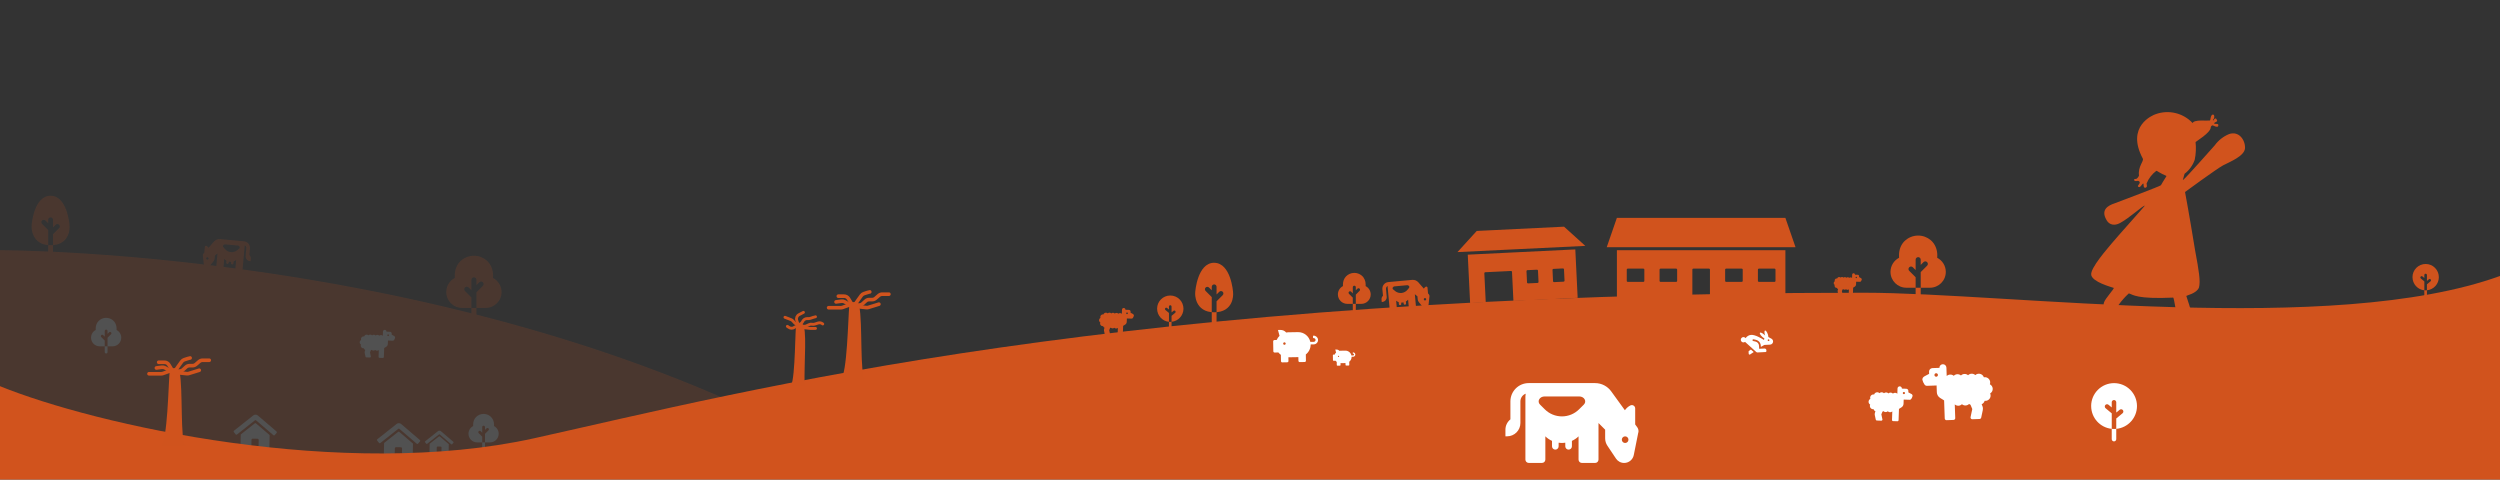 <?xml version="1.0" encoding="UTF-8"?>
<svg id="Calque_1" data-name="Calque 1" xmlns="http://www.w3.org/2000/svg" viewBox="0 0 1378.92 264.48">
  <rect x="0" y="0" width="1378.92" height="264.48" fill="#333333" stroke="none"/>
  <defs>
    <style>
      .cls-1 {
        fill: #d1531d;
      }

      .cls-1, .cls-2, .cls-3, .cls-4, .cls-5 {
        stroke-width: 0px;
      }

      .cls-6 {
        stroke-width: 1.59px;
      }

      .cls-6, .cls-7 {
        fill: none;
        stroke: #d0531d;
        stroke-linecap: round;
        stroke-miterlimit: 10;
      }

      .cls-6, .cls-7, .cls-3, .cls-4 {
        fill-rule: evenodd;
      }

      .cls-7 {
        stroke-width: 2px;
      }

      .cls-2, .cls-3 {
        fill: #d0531d;
      }

      .cls-8 {
        opacity: .15;
      }

      .cls-4, .cls-5 {
        fill: #fff;
      }
    </style>
  </defs>
  <g class="cls-8">
    <path class="cls-1" d="M-.59,264.48v-126.48s281.69-1.13,485.36,126.48H-.59Z"/>
    <path class="cls-2" d="M112.21,139.88l.47-.53.29-3.18c.04-.49.59-.76,1.01-.5.43.26.75.63,1,1.05l3.06-3.5c.81-.93,2.04-1.47,3.36-1.34l13.16,1.21c2.01.18,3.48,1.96,3.3,3.96l-.33,3.57c.55.54.88,1.31.8,2.14l-.12,1.32-.33-.03c-1.46-.13-2.53-1.42-2.4-2.88l.39-4.29c.06-.7-.32-1.33-.91-1.62.02.18.02.36,0,.54l-1.15,12.55c-.03.36-.36.63-.72.6l-2.64-.24c-.36-.03-.63-.36-.6-.72l.42-4.62c-.42.35-.9.6-1.41.78l-.1,1.08c-.03.36-.36.63-.72.6-.36-.03-.63-.36-.6-.72l.07-.71c-.38.01-.54.05-1.32-.12l-.07.71c-.03.36-.36.63-.72.6-.36-.03-.63-.36-.6-.72l.1-1.08c-.46-.27-.89-.6-1.23-1.02l-.42,4.62c-.03.36-.36.63-.72.6l-2.64-.24c-.36-.03-.63-.36-.6-.72l.67-7.26-1.44,1.2-.16,1.71c-.05.54-.26,1.03-.58,1.42l-1.94,2.4c-.4.49-1.02.78-1.7.72-.93-.08-1.67-.81-1.77-1.74l-.49-4.57c-.04-.36.08-.72.32-1ZM114.32,143.2c.36.03.69-.23.72-.6s-.24-.69-.6-.72-.69.24-.72.6.24.69.6.72ZM123.22,136.33l.86,1.03c.82.98,1.99,1.59,3.27,1.71h0c1.27.12,2.54-.27,3.52-1.09l1.03-.85c.71-.59.24-1.62-.77-1.71l-6.85-.63c-1.01-.09-1.66.84-1.07,1.54Z"/>
    <path class="cls-5" d="M129.05,237.58l10.65-8.44c.35-.28.79-.44,1.27-.43.48,0,.92.19,1.26.48l10.32,8.84c.11.09.18.23.17.39,0,.12-.05.23-.12.32l-1.08,1.26c-.09.11-.23.18-.39.17-.12,0-.23-.05-.31-.12l-9.59-8.21c-.09-.07-.19-.12-.31-.12-.12,0-.23.04-.32.11l-9.9,7.84c-.09.07-.2.11-.32.11-.15,0-.29-.08-.38-.19l-1.03-1.3c-.07-.09-.11-.2-.11-.32,0-.15.08-.29.19-.38ZM141.2,233.54l7.52,6.44-.13,6.79c0,.37-.31.66-.68.65l-4.64-.1c-.36,0-.65-.31-.65-.68l.08-3.97c0-.37-.28-.67-.65-.68l-2.65-.05c-.37,0-.67.28-.68.65l-.08,3.96h0c0,.37-.31.66-.68.65l-4.64-.08c-.37,0-.66-.31-.65-.68l.13-6.8,7.76-6.14c.09-.07.2-.11.32-.11.12,0,.23.05.32.12Z"/>
    <path class="cls-5" d="M208.11,242.28l10.65-8.44c.35-.28.79-.44,1.27-.43.48,0,.92.19,1.26.48l10.32,8.84c.11.09.18.23.17.39,0,.12-.05.23-.12.32l-1.08,1.26c-.09.11-.23.18-.39.17-.12,0-.23-.05-.31-.12l-9.59-8.21c-.09-.07-.19-.12-.31-.12-.12,0-.23.04-.32.11l-9.9,7.84c-.09.07-.2.11-.32.11-.15,0-.29-.08-.38-.19l-1.03-1.3c-.07-.09-.11-.2-.11-.32,0-.15.08-.29.19-.38ZM220.26,238.24l7.52,6.44-.13,6.79c0,.37-.31.66-.68.65l-4.64-.1c-.36,0-.65-.31-.65-.68l.08-3.97c0-.37-.28-.67-.65-.68l-2.65-.05c-.37,0-.67.28-.68.65l-.08,3.96h0c0,.37-.31.66-.68.65l-4.64-.08c-.37,0-.66-.31-.65-.68l.13-6.8,7.76-6.14c.09-.07.2-.11.32-.11.12,0,.23.05.32.12Z"/>
    <path class="cls-5" d="M234.51,243.41l7.05-5.59c.23-.18.52-.29.84-.28.32,0,.61.12.83.32l6.84,5.85c.07.06.12.15.11.26,0,.08-.03.15-.08.21l-.72.84c-.06.07-.15.12-.26.12-.08,0-.15-.03-.21-.08l-6.35-5.44c-.06-.05-.13-.08-.21-.08-.08,0-.15.02-.21.07l-6.56,5.19c-.06.05-.13.07-.21.07-.1,0-.19-.05-.25-.12l-.68-.86c-.05-.06-.07-.13-.07-.21,0-.1.05-.19.13-.25ZM242.55,240.73l4.98,4.26-.09,4.5c0,.24-.21.44-.45.43l-3.07-.07c-.24,0-.43-.21-.43-.45l.05-2.63c0-.24-.19-.44-.43-.45l-1.76-.03c-.24,0-.44.19-.45.43l-.05,2.62h0c0,.24-.21.44-.45.43l-3.07-.05c-.24,0-.44-.21-.43-.45l.09-4.5,5.14-4.07c.06-.05.13-.07.21-.07.08,0,.15.03.21.08Z"/>
    <path class="cls-3" d="M261.4,141.06c-2.97,0-5.67,1.21-7.61,3.16-2.01,2.02-2.94,4.83-2.94,7.58l.02,1.52c-2.83,1.44-4.72,4.4-4.72,7.78,0,4.83,3.92,8.73,8.74,8.73h13.03c4.8,0,8.73-3.9,8.73-8.73,0-3.38-1.91-6.32-4.73-7.78l.04-1.42v-.03c0-3.13-1.22-6.29-3.71-8.35-1.86-1.54-4.25-2.46-6.85-2.46ZM262.8,154.35c0-.77-.63-1.4-1.4-1.4s-1.4.63-1.4,1.4v5.73l-1.55-1.55c-.55-.55-1.44-.55-1.98,0-.55.55-.55,1.44,0,1.98l3.53,3.53v11.59c0,.77.63,1.4,1.4,1.4s1.4-.63,1.4-1.4v-12.1s0-.09,0-.14v-2.19l3.53-3.53c.55-.55.55-1.44,0-1.98-.55-.55-1.44-.55-1.98,0l-1.55,1.55v-2.89Z"/>
    <path class="cls-4" d="M58.55,175.31c-1.62,0-3.09.66-4.16,1.73-1.1,1.1-1.6,2.63-1.6,4.14v.83c-1.54.79-2.57,2.4-2.57,4.25,0,2.63,2.14,4.76,4.77,4.76h7.12c2.62,0,4.76-2.13,4.76-4.76,0-1.85-1.04-3.45-2.58-4.25l.02-.78v-.02c0-1.71-.67-3.44-2.03-4.56-1.02-.84-2.32-1.34-3.74-1.34ZM59.31,182.57c0-.42-.34-.77-.77-.77s-.77.34-.77.77v3.13l-.85-.85c-.3-.3-.78-.3-1.08,0-.3.3-.3.78,0,1.08l1.93,1.93v6.33c0,.42.34.77.77.77s.77-.34.77-.77v-6.61s0-.05,0-.08v-1.2l1.93-1.93c.3-.3.3-.78,0-1.08-.3-.3-.78-.3-1.08,0l-.85.85v-1.58Z"/>
    <path class="cls-4" d="M266.74,228.3c-1.62,0-3.09.66-4.16,1.73-1.1,1.1-1.6,2.63-1.6,4.14v.83c-1.54.79-2.57,2.4-2.57,4.25,0,2.63,2.14,4.76,4.77,4.76h7.12c2.62,0,4.76-2.13,4.76-4.76,0-1.85-1.04-3.45-2.58-4.25l.02-.78v-.02c0-1.71-.67-3.44-2.03-4.56-1.02-.84-2.32-1.34-3.74-1.34ZM267.51,235.56c0-.42-.34-.77-.77-.77s-.77.34-.77.77v3.13l-.85-.85c-.3-.3-.78-.3-1.08,0-.3.3-.3.78,0,1.08l1.93,1.93v6.33c0,.42.34.77.77.77s.77-.34.77-.77v-6.61s0-.05,0-.08v-1.2l1.93-1.93c.3-.3.3-.78,0-1.08-.3-.3-.78-.3-1.08,0l-.85.85v-1.58Z"/>
    <path class="cls-3" d="M27.9,107.95c-2.34,0-4.19,1.06-5.6,2.58-1.4,1.51-2.39,3.5-3.1,5.47-1.4,3.88-1.78,7.95-1.77,8.85h0s0,.06,0,.1c0,.08,0,.19,0,.34,0,.29.03.69.09,1.17.12.95.4,2.24,1.02,3.54.63,1.3,1.61,2.63,3.14,3.63,1.53,1,3.56,1.63,6.21,1.63s4.66-.58,6.2-1.52c1.53-.94,2.52-2.21,3.16-3.48,1.21-2.42,1.13-4.91,1.11-5.38v-.02c.01-.89-.37-4.97-1.77-8.85-.71-1.97-1.7-3.96-3.1-5.47-1.41-1.53-3.26-2.58-5.6-2.58ZM29.23,121.22c0-.74-.6-1.33-1.33-1.33s-1.33.6-1.33,1.33v1.9l-1.5-1.5c-.52-.52-1.36-.52-1.88,0-.52.52-.52,1.36,0,1.88l3.38,3.38v13.9c0,.74.6,1.33,1.33,1.33s1.33-.6,1.33-1.33v-11.58l3.38-3.38c.52-.52.52-1.36,0-1.88-.52-.52-1.36-.52-1.88,0l-1.5,1.5v-4.22Z"/>
    <path id="Tracé_13485" data-name="Tracé 13485" class="cls-5" d="M217.41,185.33l-1.37-.74.02-.58c.02-.54-.4-.99-.94-1l-1.94-.07c.02-.54-.4-.99-.94-1s-.99.4-1,.94l-.08,2.33c-.55-.5-1.38-.53-1.96-.06-.26-.27-.61-.42-.99-.44-.37-.01-.72.11-1,.35-.26-.26-.61-.41-.98-.42-.36-.01-.72.11-.99.35-.26-.26-.61-.41-.98-.42-.38-.01-.75.13-1.03.38-.34-.31-.8-.44-1.25-.35-.52.09-.95.47-1.12.97-.52-.11-1.05.07-1.4.48-.35.4-.45.96-.26,1.46-.47.24-.78.72-.8,1.24-.02.53.25,1.03.71,1.3-.22.48-.15,1.05.16,1.47.32.42.84.64,1.37.57.12.43.42.77.83.95l-.2.49c-.09.21-.14.44-.15.68,0,.16,0,.31.04.47l.44,2.06c.05.22.23.37.45.38l2,.07c.27,0,.49-.2.5-.47,0-.04,0-.08-.01-.11l-.47-2.24.49-1.18c.15-.06.28-.14.4-.24.26.26.61.41.98.42.37.01.73-.11,1-.35.26.26.61.41.98.42.37.01.72-.11,1-.35h.02s-.13,3.78-.13,3.78c0,.27.2.49.47.5l1.94.07c.27.01.49-.2.5-.47,0,0,0,0,0,0l.18-5.01,1.1-.68c.55-.34.9-.94.92-1.58l.07-1.87,2.66.09c.28.01.55-.13.69-.37.28-.4.48-.85.59-1.33.01-.37-.18-.71-.51-.88ZM214.07,185.39c-.27,0-.48-.23-.47-.5h0c0-.27.23-.48.5-.47,0,0,0,0,0,0,.27,0,.48.23.47.5h0c0,.27-.23.48-.5.47,0,0,0,0,0,0Z"/>
  </g>
  <g id="Groupe_3888" data-name="Groupe 3888">
    <path id="Tracé_13466" data-name="Tracé 13466" class="cls-1" d="M1206.59,178.37h0s1.67-.61,2.1-1.4h0c.53-.91.69-1.99.45-3.03h.01c-.47-2.1-3.03-10.25-3.26-10.72,0-.23,5.83-1.4,6.99-4.66.92-3.26,0-9.09-2.1-20.27,0-.46-4.19-25.17-5.59-32.39,0,0,17.48-12.82,20.97-14.68s11.95-5.1,12.12-9.55-3.39-9.64-8.86-7.7c-3.17,1.33-5.91,3.5-7.92,6.29-.7.7-15.38,17.48-17.48,19.09-.23.23.92-3.26.92-3.5,2.57-1.97,4.52-4.64,5.59-7.7.67-3.22.83-6.52.47-9.79,0-.23,8.39-5.13,8.39-8.15,0-.47.7-1.4,1.4-.92.46.23,1.86.92,2.56.47.46-.7.23-1.4-.46-1.4s-1.86,0-1.63-.47,1.86-.7,1.63-1.4-.46-1.16-.92-1.16-.92.7-.92.92c-.23.23-.92.23-.23-.46s.7-2.33,0-2.56-1.16.47-1.4,1.4c-.24.93-.23,1.86-.7,1.86-1.16.23-8.62-.7-9.32,1.4-5.23-5.6-13.31-7.53-20.5-4.88-1.4.47-16.54,6.53-6.99,24.47.7,1.4-2.8,4.43-2.1,9.32,0,.23-.92,1.86-1.63,1.86-1.16,0-1.63.7-.47,1.16.7.23,1.16-.23,1.86,0,.47.23.92.7.47,1.4-.23.7-1.4,1.4-.47,1.86.92.7,1.86-1.63,2.56-1.86.47-.23-.23,2.56,1.16,2.33s.7-1.63.7-2.33c1.12-2.77,2.97-5.19,5.36-6.99.23-.24,2.1,1.4,5.59,2.8.23,0-1.63,2.56-3.03,5.13-.23.47-21.9,8.62-25.63,10.02-3.5,1.16-7.7,3.49-4.43,9.09.7,1.4,3.03,4.19,7.7,1.63,5.13-2.8,12.12-9.32,13.52-9.55.23,0-16.32,18.41-18.17,20.74s-12.35,13.97-11.42,17.7,10.25,6.29,12.35,6.99c.7.23-4.89,6.06-5.36,8.15,0,0-1,3.15,1.63,3.97.45.16.92.24,1.4.23,2.1-.11,4.01-1.25,5.12-3.03,1.63-2.29,3.51-4.4,5.59-6.29,2.33.7,4.19,3.26,24.47,2.33.47,0,1.86,10.25,2.56,12.12,1.22,1.68,3.32,2.5,5.36,2.09"/>
  </g>
  <path class="cls-1" d="M-.59,212.77c53.58,21.88,189.88,52.28,295.22,28.96,118.89-26.32,321.55-80.27,733.45-80.27,79.79,0,258.31,24.28,350.84-9.24v113.26H-.59v-52.71Z"/>
  <path class="cls-1" d="M990.36,136.33h-104.13l5.59-16.17h92.94l5.59,16.17ZM984.77,138v26.75h-41.62v-16.04c0-.31-.25-.56-.56-.56h-8.58c-.31,0-.56.25-.56.56v16.04h-41.62v-26.75h92.94ZM906.97,148.72c0-.31-.25-.56-.56-.56h-8.58c-.31,0-.56.25-.56.56v6.19c0,.31.25.56.56.56h8.58c.31,0,.56-.25.56-.56v-6.19ZM925.06,148.72c0-.31-.25-.56-.56-.56h-8.58c-.31,0-.56.25-.56.56v6.19c0,.31.25.56.56.56h8.58c.31,0,.56-.25.56-.56v-6.19ZM961.23,148.72c0-.31-.25-.56-.56-.56h-8.58c-.31,0-.56.25-.56.56v6.19c0,.31.25.56.56.56h8.58c.31,0,.56-.25.56-.56v-6.19ZM979.31,148.72c0-.31-.25-.56-.56-.56h-8.58c-.31,0-.56.25-.56.56v6.19c0,.31.25.56.56.56h8.58c.31,0,.56-.25.56-.56v-6.19Z"/>
  <path class="cls-1" d="M874.39,135.62l-70.5,3.43,10.63-11.67,48.16-2.35,11.71,10.58ZM868.89,137.56l1.3,26.72-35.43,1.73-.78-16.02c-.02-.31-.28-.55-.59-.53l-14.15.69c-.31.02-.55.28-.53.59l.78,16.02-8.62.42-1.3-26.72,59.33-2.89ZM848.3,149.29c-.02-.31-.28-.55-.59-.53l-5.22.25c-.31.02-.55.28-.53.59l.3,6.18c.02.31.28.55.59.53l5.22-.25c.31-.02.55-.28.53-.59l-.3-6.18ZM862.65,148.59c-.02-.31-.28-.55-.59-.53l-5.22.25c-.31.02-.55.28-.53.59l.3,6.18c.02.31.28.55.59.53l5.22-.25c.31-.02.55-.28.53-.59l-.3-6.18Z"/>
  <path id="Tracé_13482" data-name="Tracé 13482" class="cls-5" d="M964.67,193.54c-.14.1-.22.26-.21.43h0l.06,1.16c.01.27.25.48.52.47.09,0,.18-.04.26-.09l1.99-1.33-1.55-1.39-1.06.76ZM977.17,186.86l-1.79-.97c-.04-.51-.14-1.01-.3-1.49-.42-1.28-1.1-2.21-1.53-2.07s-.44,1.29-.02,2.57c.02.07.05.14.08.21-.17-.19-.35-.37-.53-.54-1-.9-2.06-1.36-2.35-1.02s.27,1.33,1.26,2.23c.36.33.76.62,1.19.86-.09.19-.16.39-.18.61,0,.1-.01.19,0,.29-1.64-1.04-4.91-2.94-7.05-2.83-1.28.06-2.45.75-3.13,1.83-.05-.09-.11-.17-.18-.24-.61-.55-1.54-.5-2.09.11-.55.61-.5,1.54.11,2.09.52.46,1.3.49,1.85.07l6.19,5.58c.19.17.45.26.71.25l4.43-.23c.27-.01.48-.25.47-.52l-.03-.49c-.03-.54-.49-.96-1.03-.93l-2.95.15-.09-1.71c-.06-1.1-.84-2.02-1.91-2.27l-1.32-.3c-.27-.06-.43-.33-.37-.59.06-.26.33-.43.59-.37l1.32.3c1.5.35,2.58,1.65,2.67,3.18l.04.73,1.92-1.09,3.18-.17c.96-.05,1.7-.87,1.65-1.83h0c-.03-.56-.33-1.08-.8-1.38h0ZM975.5,188.14c-.27.01-.5-.19-.52-.47s.19-.5.47-.52c.27-.01.5.2.52.47h0c.01.27-.19.5-.47.52h0Z"/>
  <path id="Tracé_13484" data-name="Tracé 13484" class="cls-5" d="M702.91,187.53l1.27-.02c.36-.86.9-1.64,1.57-2.28l-.87-3.23,1.38-.02c1.21-.02,2.37.5,3.16,1.42.33-.06.66-.1.99-.12l5.5-.09c3.27-.06,6.12,2.2,6.83,5.39l1.86-.03c.57-.01,1.02-.48,1.01-1.05,0-.07,0-.14-.02-.2-.12-.49-.56-.83-1.07-.81h-.04c-.14,0-.26-.11-.26-.25h0v-.85c-.02-.14.1-.26.24-.26,1.23-.04,2.3.83,2.51,2.05.2,1.32-.71,2.54-2.03,2.74-.1.02-.21.02-.31.03l-1.72.03c.03,2.15-.95,4.2-2.66,5.52l.06,3.47c0,.38-.3.69-.68.7h0l-2.75.05c-.38,0-.69-.3-.7-.68h0l-.04-2.06-5.5.09.04,2.06c0,.38-.3.69-.68.7h0s-2.75.05-2.75.05c-.38,0-.69-.3-.7-.68h0l-.06-3.47c-.51-.37-.97-.82-1.37-1.32l-2.09.04c-.38,0-.69-.29-.7-.67h0s-.09-5.5-.09-5.5c0-.38.29-.69.67-.7,0,0,0,0,0,0ZM708.46,190.19c.38,0,.68-.32.68-.7h0c0-.38-.32-.68-.7-.68h0c-.38,0-.68.32-.68.7h0c0,.38.32.68.7.68h0Z"/>
  <path id="Tracé_13483" data-name="Tracé 13483" class="cls-5" d="M735.52,195.58h.63c.18-.44.45-.83.78-1.15l-.43-1.62h.69c.61-.02,1.18.24,1.58.7.16-.03.33-.05.49-.06l2.75-.05c1.63-.03,3.06,1.1,3.41,2.69l.93-.02c.29,0,.51-.25.5-.53,0-.03,0-.06-.01-.09-.06-.24-.28-.41-.53-.4h-.02c-.07,0-.13-.06-.13-.13h0v-.43c0-.07.05-.13.12-.13h0c.62-.02,1.15.42,1.26,1.02.1.66-.35,1.27-1,1.37-.05,0-.11.01-.16.01h-.86c.02,1.09-.48,2.11-1.33,2.77l.03,1.73c0,.19-.15.35-.34.35l-1.38.02c-.19,0-.35-.15-.35-.34l-.02-1.03-2.75.05.02,1.03c0,.19-.15.35-.34.35l-1.38.02c-.19,0-.35-.15-.35-.34l-.03-1.73c-.26-.19-.49-.41-.68-.66l-1.05.02c-.19,0-.35-.15-.35-.34l-.05-2.75c0-.19.15-.35.34-.35,0,0,0,0,0,0ZM738.29,196.91c.19,0,.34-.16.34-.35s-.16-.34-.35-.34-.34.16-.34.35.16.34.35.34Z"/>
  <path id="Tracé_13486" data-name="Tracé 13486" class="cls-5" d="M1061.3,207.66l2.74-1.47-.04-1.16c-.04-1.07.8-1.96,1.86-2l3.86-.14c-.04-1.07.8-1.96,1.86-2s1.96.8,2,1.86l.16,4.63c1.09-1,2.75-1.05,3.9-.11.52-.53,1.22-.84,1.96-.87.73-.03,1.44.23,2,.7.52-.52,1.21-.82,1.94-.84.73-.03,1.43.22,1.98.7.52-.52,1.21-.82,1.94-.84.76-.02,1.49.25,2.06.76.67-.61,1.59-.87,2.49-.71,1.04.19,1.9.93,2.23,1.93,1.03-.22,2.09.15,2.78.95.7.8.9,1.91.53,2.9.93.48,1.54,1.43,1.58,2.48.04,1.06-.51,2.05-1.42,2.58.43.96.31,2.08-.32,2.93-.63.84-1.68,1.28-2.72,1.14-.24.85-.85,1.54-1.65,1.89l.41.98c.18.43.28.88.29,1.34.01.32-.02.63-.08.94l-.87,4.1c-.09.43-.47.75-.91.77l-3.98.14c-.53.02-.98-.4-1-.93,0-.08,0-.16.02-.23l.95-4.46-.97-2.34c-.29-.11-.56-.27-.79-.47-.52.52-1.22.82-1.95.84-.73.03-1.44-.23-2-.7-.52.52-1.21.82-1.94.84-.73.02-1.44-.23-1.98-.71,0,0-.02.01-.03.02l.26,7.52c.02.53-.4.98-.93,1l-3.86.14c-.53.02-.98-.4-1-.93l-.35-9.98-2.19-1.35c-1.1-.68-1.79-1.86-1.83-3.15l-.13-3.73-5.29.19c-.56.02-1.08-.25-1.38-.72-.56-.8-.96-1.71-1.18-2.66-.02-.73.37-1.41,1.01-1.75ZM1067.97,207.79c.53-.02.95-.47.93-1s-.47-.95-1-.93-.95.47-.93,1,.47.95,1,.93Z"/>
  <path id="Tracé_13485-2" data-name="Tracé 13485" class="cls-5" d="M1054.28,217.32l-1.71-.92.03-.73c.02-.67-.5-1.23-1.16-1.25l-2.42-.08c.02-.67-.5-1.23-1.16-1.25s-1.23.5-1.25,1.16l-.1,2.9c-.68-.63-1.72-.66-2.44-.07-.32-.33-.76-.53-1.23-.54-.46-.02-.9.14-1.25.44-.32-.32-.76-.51-1.21-.53-.45-.02-.9.14-1.24.44-.32-.32-.76-.51-1.21-.53-.47-.01-.93.16-1.28.47-.42-.38-1-.55-1.55-.44-.65.12-1.19.58-1.4,1.21-.64-.14-1.31.09-1.74.59-.44.5-.56,1.19-.33,1.81-.59.3-.96.89-.99,1.55-.02.66.32,1.28.88,1.61-.27.6-.19,1.3.2,1.83.4.53,1.05.8,1.7.71.15.53.53.96,1.03,1.18l-.25.61c-.11.27-.17.55-.18.84,0,.2.01.39.05.58l.55,2.56c.06.27.29.47.56.48l2.49.09c.33,0,.61-.25.62-.59,0-.05,0-.1-.01-.14l-.59-2.78.61-1.47c.18-.07.35-.17.5-.3.32.32.76.51,1.21.53.46.02.9-.14,1.25-.44.32.32.76.51,1.21.53.45.02.9-.14,1.24-.44h.02s-.16,4.71-.16,4.71c-.01.33.25.61.58.62l2.41.08c.33.01.61-.25.63-.58,0,0,0,0,0,0l.22-6.23,1.37-.85c.69-.42,1.12-1.16,1.15-1.97l.08-2.33,3.31.12c.35.01.68-.16.86-.46.35-.5.6-1.06.74-1.66.02-.46-.23-.88-.63-1.1ZM1050.11,217.4c-.33-.01-.59-.29-.58-.62h0c.01-.33.29-.59.62-.58,0,0,0,0,0,0,.33.01.59.29.58.62h0c-.01.33-.29.59-.62.58,0,0,0,0,0,0Z"/>
  <path class="cls-5" d="M903.63,238.54l-2.49,12.46c-.51,2.53-2.73,4.35-5.31,4.35-1.88,0-3.54-.96-4.51-2.41l-4.74-7.11c-.78-1.16-1.23-2.57-1.23-4.07v-4.76l-3.67-3.67v20.18c0,1.01-.82,1.83-1.83,1.83h-7.34c-1.01,0-1.83-.82-1.83-1.83v-12.84c-1.06,1.06-2.32,1.88-3.66,2.5v3c0,1.01-.82,1.83-1.83,1.83s-1.83-.82-1.83-1.83v-1.99c-2.2.27-2.63.13-3.67,0v1.99c0,1.01-.82,1.83-1.83,1.83s-1.83-.82-1.83-1.83v-3c-1.35-.62-2.61-1.44-3.67-2.51v12.84c0,1.01-.82,1.83-1.83,1.83h-7.34c-1.01,0-1.83-.82-1.83-1.83v-34.86c0-.51.05-1.01.15-1.5-1.7.67-2.91,2.31-2.91,4.25v11.93c0,4.05-3.29,7.34-7.34,7.34h-.92v-3.67c0-2.31,1.09-4.34,2.75-5.69v-9.91c0-5.57,4.52-10.09,10.09-10.09h36.58c3.67,0,6.92,1.79,8.92,4.55l7.55,10.42c.78-1.08,1.78-2.02,3.02-2.64,1.22-.61,2.66.28,2.66,1.64v8.83l1.15,1.58c.59.82.81,1.84.62,2.83ZM871.02,218.66h-19.03c-2.82,0-4.35,2.72-2.55,4.51l2.63,2.61c2.5,2.49,5.89,3.89,9.43,3.89h.02c3.54,0,6.93-1.4,9.43-3.89l2.63-2.61c1.8-1.79.26-4.51-2.55-4.51ZM898.2,242.51c0-1.01-.82-1.83-1.83-1.83s-1.83.82-1.83,1.83.82,1.83,1.83,1.83,1.83-.82,1.83-1.83Z"/>
  <path class="cls-2" d="M788.45,163.4l-.49,4.57c-.1.93-.84,1.66-1.77,1.74-.68.06-1.3-.23-1.7-.72l-1.94-2.4c-.32-.39-.53-.88-.58-1.42l-.16-1.71-1.44-1.2.67,7.26c.03.36-.24.69-.6.72l-2.64.24c-.36.03-.69-.23-.72-.6l-.42-4.62c-.35.42-.77.75-1.23,1.02l.1,1.08c.03.36-.23.69-.6.72-.37.03-.69-.24-.72-.6l-.07-.71c-.78.17-.94.13-1.32.12l.07.71c.03.36-.24.69-.6.72-.36.03-.69-.24-.72-.6l-.1-1.08c-.51-.18-.99-.43-1.41-.78l.42,4.62c.03.36-.24.69-.6.72l-2.64.24c-.36.03-.69-.23-.72-.6l-1.15-12.55c-.02-.18-.01-.37,0-.54-.59.3-.97.93-.91,1.62l.39,4.29c.13,1.46-.94,2.75-2.4,2.88l-.33.03-.12-1.32c-.08-.83.25-1.6.8-2.14l-.33-3.57c-.18-2.01,1.29-3.78,3.3-3.96l13.16-1.21c1.32-.12,2.55.42,3.36,1.34l3.06,3.5c.25-.42.57-.79,1-1.05.42-.26.96.01,1.01.5l.29,3.18.47.53c.24.27.35.64.32,1ZM776.06,157.32l-6.85.63c-1.01.09-1.48,1.12-.77,1.71l1.03.85c.98.81,2.25,1.2,3.52,1.09h0c1.27-.12,2.45-.73,3.27-1.71l.86-1.03c.59-.7-.05-1.63-1.07-1.54ZM786.63,165.01c-.03-.36-.36-.63-.72-.6s-.63.36-.6.72.36.63.72.6c.36-.03.63-.36.6-.72Z"/>
  <path class="cls-3" d="M638.22,170.26c0-4.01,3.25-7.27,7.27-7.27s7.27,3.26,7.27,7.27c0,3.78-2.88,6.89-6.57,7.24v-3.29l1.99-1.66c.31-.25.35-.71.09-1.01-.25-.31-.71-.35-1.01-.09l-1.05.88c0-.07,0-.15-.02-.22v-3.02c0-.4-.32-.72-.72-.72s-.72.32-.72.72v1.64l-1.02-.85c-.31-.25-.76-.21-1.01.09-.25.31-.21.76.09,1.01l1.95,1.63v4.91c-3.67-.37-6.53-3.47-6.53-7.23ZM644.75,177.5v3.26c0,.4.32.72.72.72s.72-.32.72-.72v-3.25c-.23.02-.46.03-.7.03-.25,0-.5-.01-.74-.04Z"/>
  <path class="cls-3" d="M1330.65,152.87c0-4.01,3.25-7.27,7.27-7.27s7.27,3.26,7.27,7.27c0,3.78-2.88,6.89-6.57,7.24v-3.29l1.99-1.66c.31-.25.35-.71.09-1.01-.25-.31-.71-.35-1.01-.09l-1.05.88c0-.07,0-.15-.02-.22v-3.02c0-.4-.32-.72-.72-.72s-.72.32-.72.72v1.64l-1.02-.85c-.31-.25-.76-.21-1.01.09-.25.31-.21.76.09,1.01l1.95,1.63v4.91c-3.67-.37-6.53-3.47-6.53-7.23ZM1337.18,160.1v3.26c0,.4.32.72.72.72s.72-.32.72-.72v-3.25c-.23.02-.46.03-.7.03-.25,0-.5-.01-.74-.04Z"/>
  <path class="cls-4" d="M1153.41,223.96c0-6.98,5.66-12.64,12.64-12.64s12.64,5.66,12.64,12.64c0,6.57-5.02,11.98-11.43,12.59v-5.72l3.47-2.89c.53-.44.6-1.23.16-1.76-.44-.53-1.23-.6-1.76-.16l-1.83,1.52c0-.13,0-.26-.04-.39v-5.26c0-.69-.56-1.25-1.25-1.25s-1.25.56-1.25,1.25v2.85l-1.78-1.49c-.53-.44-1.32-.37-1.76.16-.44.53-.37,1.32.16,1.76l3.39,2.83v8.54c-6.38-.65-11.35-6.03-11.35-12.58ZM1164.76,236.54v5.67c0,.69.56,1.25,1.25,1.25s1.25-.56,1.25-1.25v-5.66c-.4.04-.8.06-1.21.06-.44,0-.87-.02-1.29-.07Z"/>
  <path class="cls-3" d="M1057.99,129.93c-2.97,0-5.67,1.21-7.61,3.16-2.01,2.02-2.94,4.83-2.94,7.58l.02,1.52c-2.83,1.44-4.72,4.4-4.72,7.78,0,4.83,3.92,8.73,8.74,8.73h13.03c4.8,0,8.73-3.9,8.73-8.73,0-3.38-1.91-6.32-4.73-7.78l.04-1.42v-.03c0-3.13-1.22-6.29-3.71-8.35-1.86-1.54-4.25-2.46-6.85-2.46ZM1059.4,143.23c0-.77-.63-1.4-1.4-1.4s-1.4.63-1.4,1.4v5.73l-1.55-1.55c-.55-.55-1.44-.55-1.98,0-.55.55-.55,1.44,0,1.98l3.53,3.53v11.59c0,.77.63,1.4,1.4,1.4s1.4-.63,1.4-1.4v-12.1s0-.09,0-.14v-2.19l3.53-3.53c.55-.55.55-1.44,0-1.98-.55-.55-1.44-.55-1.98,0l-1.55,1.55v-2.89Z"/>
  <path class="cls-3" d="M746.99,150.52c-1.76,0-3.36.72-4.52,1.88-1.19,1.2-1.74,2.86-1.74,4.5v.9c-1.67.86-2.79,2.61-2.79,4.62,0,2.86,2.33,5.18,5.19,5.18h7.73c2.85,0,5.18-2.31,5.18-5.18,0-2.01-1.13-3.75-2.81-4.62l.03-.85v-.02c0-1.86-.72-3.73-2.2-4.96-1.11-.91-2.52-1.46-4.07-1.46ZM747.82,158.41c0-.46-.37-.83-.83-.83s-.83.37-.83.83v3.4l-.92-.92c-.32-.32-.85-.32-1.18,0-.32.32-.32.85,0,1.18l2.1,2.1v6.88c0,.46.37.83.83.83s.83-.37.83-.83v-7.18s0-.06,0-.08v-1.3l2.1-2.1c.32-.32.32-.85,0-1.18-.32-.32-.85-.32-1.18,0l-.92.92v-1.71Z"/>
  <path class="cls-3" d="M669.69,144.93c-2.34,0-4.19,1.06-5.6,2.58-1.4,1.51-2.39,3.5-3.1,5.47-1.4,3.88-1.78,7.95-1.77,8.85h0s0,.06,0,.1c0,.08,0,.19,0,.34,0,.29.03.69.09,1.17.12.95.4,2.24,1.02,3.54.63,1.3,1.61,2.63,3.14,3.63,1.53,1,3.56,1.63,6.21,1.63s4.66-.58,6.2-1.52c1.53-.94,2.52-2.21,3.16-3.48,1.21-2.42,1.13-4.91,1.11-5.38v-.02c.01-.89-.37-4.97-1.77-8.85-.71-1.97-1.7-3.96-3.1-5.47-1.41-1.53-3.26-2.58-5.6-2.58ZM671.02,158.2c0-.74-.6-1.33-1.33-1.33s-1.33.6-1.33,1.33v1.9l-1.5-1.5c-.52-.52-1.36-.52-1.88,0-.52.52-.52,1.36,0,1.88l3.38,3.38v13.9c0,.74.6,1.33,1.33,1.33s1.33-.6,1.33-1.33v-11.58l3.38-3.38c.52-.52.52-1.36,0-1.88-.52-.52-1.36-.52-1.88,0l-1.5,1.5v-4.22Z"/>
  <path id="Tracé_13486-2" data-name="Tracé 13486" class="cls-2" d="M625.42,174.07c-.11.47-.3.92-.58,1.32-.15.23-.41.37-.68.36l-2.62-.09-.06,1.85c-.02.64-.36,1.22-.91,1.56l-1.09.67-.17,4.94c0,.26-.23.47-.49.46l-1.91-.07c-.26,0-.47-.23-.46-.49l.13-3.72s-.01,0-.02-.01c-.27.24-.62.37-.98.35-.36-.01-.71-.16-.96-.42-.27.24-.63.36-.99.35-.36-.01-.71-.16-.96-.42-.12.1-.25.18-.39.24l-.48,1.16.47,2.21s.01.08.01.12c0,.26-.23.47-.49.46l-1.97-.07c-.22,0-.41-.16-.45-.38l-.43-2.03c-.03-.15-.05-.31-.04-.47,0-.23.06-.45.14-.67l.2-.48c-.4-.17-.7-.51-.82-.93-.52.07-1.04-.15-1.35-.56-.31-.42-.37-.97-.16-1.45-.45-.27-.72-.76-.7-1.28.02-.52.32-.99.78-1.23-.18-.49-.08-1.04.26-1.44.34-.4.87-.58,1.38-.47.17-.5.59-.86,1.11-.96.44-.08.9.05,1.23.35.28-.25.64-.39,1.02-.38.36.01.71.16.96.42.27-.24.62-.36.98-.35.36.01.71.16.96.42.27-.24.63-.36.99-.35.37.01.72.17.97.43.57-.47,1.39-.44,1.93.06l.08-2.3c.02-.53.46-.94.99-.92s.94.46.92.99l1.91.07c.53.02.94.46.92.99l-.02.57,1.36.73c.32.17.51.51.5.87ZM622.11,172.81c0-.26-.2-.49-.46-.49s-.49.2-.49.46.2.49.46.49.49-.2.49-.46Z"/>
  <path id="Tracé_13486-3" data-name="Tracé 13486" class="cls-2" d="M1026.92,154.08c-.09.38-.25.74-.47,1.07-.12.19-.33.3-.55.29l-2.11-.07-.05,1.49c-.02.52-.29.99-.73,1.26l-.88.54-.14,3.99c0,.21-.19.38-.4.37l-1.54-.05c-.21,0-.38-.19-.37-.4l.11-3s0,0-.01,0c-.22.19-.5.29-.79.29-.29,0-.57-.13-.78-.34-.22.19-.51.29-.8.28-.29,0-.57-.13-.78-.34-.09.08-.2.14-.32.19l-.39.94.38,1.78s0,.06,0,.09c0,.21-.19.38-.4.37l-1.59-.06c-.18,0-.33-.13-.36-.31l-.35-1.64c-.03-.12-.04-.25-.03-.38,0-.18.05-.37.12-.54l.16-.39c-.32-.14-.57-.42-.66-.75-.42.06-.84-.12-1.09-.46-.25-.34-.3-.79-.13-1.17-.36-.21-.58-.61-.57-1.03.02-.42.26-.8.63-.99-.15-.4-.07-.84.21-1.16.27-.32.7-.46,1.11-.38.13-.4.48-.7.89-.77.36-.07.73.04.99.28.22-.2.52-.31.82-.3.29.01.57.13.78.34.22-.19.5-.29.79-.28.29,0,.57.13.78.34.22-.19.51-.29.8-.28.3.01.58.13.78.35.46-.38,1.12-.36,1.56.04l.06-1.85c.01-.43.37-.76.8-.74s.76.37.74.8l1.54.05c.43.01.76.37.74.8l-.02.46,1.1.59c.26.14.41.41.4.7ZM1024.25,153.06c0-.21-.16-.39-.37-.4s-.39.16-.4.37.16.39.37.4.39-.16.4-.37Z"/>
  <g>
    <path class="cls-2" d="M88.91,245.72c3.5-3.19,3.97-33.14,4.66-40.85.09-1.02.95-1.79,1.98-1.79h.65c1.37,0,2.56.94,2.86,2.28,1.93,8.78.24,38.52,3.21,40.36h-13.36Z"/>
    <path class="cls-7" d="M115.41,198.7h-3.67c-.68,0-1.34.25-1.86.69l-1.86,1.61c-.52.45-1.18.69-1.86.69h-1.63c-.71,0-1.39.26-1.91.74l-1.68,1.52c-.52.47-1.2.74-1.91.74h-5.02c-.33,0-.66.06-.96.17l-3.16,1.14c-.31.11-.64.17-.96.17h-6.75"/>
    <path class="cls-7" d="M87.53,199.81h3.16c1,0,1.92.52,2.43,1.37l1.88,3.11c.51.85,1.44,1.37,2.43,1.37h1.23c.1,0,.2,0,.3.02l4.06.42c.38.04.77,0,1.14-.11l5.74-1.78"/>
    <path class="cls-7" d="M104.86,197.44c-.32,0-2.12.59-3.23.96-.56.19-1.05.55-1.4,1.03l-1.52,2.1-1.39,1.99c-.84,1.21-2.47,1.57-3.75.84l-2.53-1.45c-.54-.31-1.17-.44-1.8-.35l-2.98.4"/>
  </g>
  <g>
    <path class="cls-2" d="M463.78,209.28c3.5-3.19,3.97-33.14,4.66-40.85.09-1.02.95-1.79,1.98-1.79h.65c1.37,0,2.56.94,2.86,2.28,1.93,8.78.24,38.52,3.21,40.36h-13.36Z"/>
    <path class="cls-7" d="M490.28,162.26h-3.67c-.68,0-1.34.25-1.86.69l-1.86,1.61c-.52.45-1.18.69-1.86.69h-1.63c-.71,0-1.39.26-1.91.74l-1.68,1.52c-.52.47-1.2.74-1.91.74h-5.02c-.33,0-.66.06-.96.17l-3.16,1.14c-.31.11-.64.17-.96.17h-6.75"/>
    <path class="cls-7" d="M462.4,163.36h3.16c1,0,1.92.52,2.43,1.37l1.88,3.11c.51.85,1.44,1.37,2.43,1.37h1.23c.1,0,.2,0,.3.02l4.06.42c.38.04.77,0,1.14-.11l5.74-1.78"/>
    <path class="cls-7" d="M479.73,161c-.32,0-2.12.59-3.23.96-.56.19-1.05.55-1.4,1.03l-1.52,2.1-1.39,1.99c-.84,1.21-2.47,1.57-3.75.84l-2.53-1.45c-.54-.31-1.17-.44-1.8-.35l-2.98.4"/>
  </g>
  <g>
    <path class="cls-2" d="M436.33,212.58c2.44-4.4,2.18-33.33,2.92-33.89h3.33c2.74,2.08.89,20.69,1.19,33.89h-7.44Z"/>
    <path class="cls-6" d="M453.8,178.69l-.17-.13c-.68-.51-1.57-.66-2.38-.4l-1.93.62c-.42.13-.87.16-1.3.08l-.11-.02c-.53-.1-1.07-.04-1.56.18l-1.64.72c-.33.15-.7.22-1.06.22h-3.81c-.58,0-1.15.19-1.61.55h0c-.91.7-2.16.73-3.1.08l-.84-.58"/>
    <path class="cls-6" d="M443.15,172.28l-2.41,1.26c-1.15.6-1.69,1.93-1.28,3.16l.75,2.25c.36,1.08,1.36,1.8,2.5,1.8h.33c.09,0,.18,0,.27.01l3.53.37c.09,0,.18.01.27.01h2.69"/>
    <path class="cls-6" d="M449.8,174.72c-.29,0-2.06.59-2.86.87-.26.09-.54.14-.81.14h-1.01c-.94.02-1.8.54-2.26,1.36l-.3.53c-.87,1.55-3,1.81-4.21.51l-1.11-1.19c-.27-.29-.6-.51-.97-.65l-3.31-1.28"/>
  </g>
</svg>